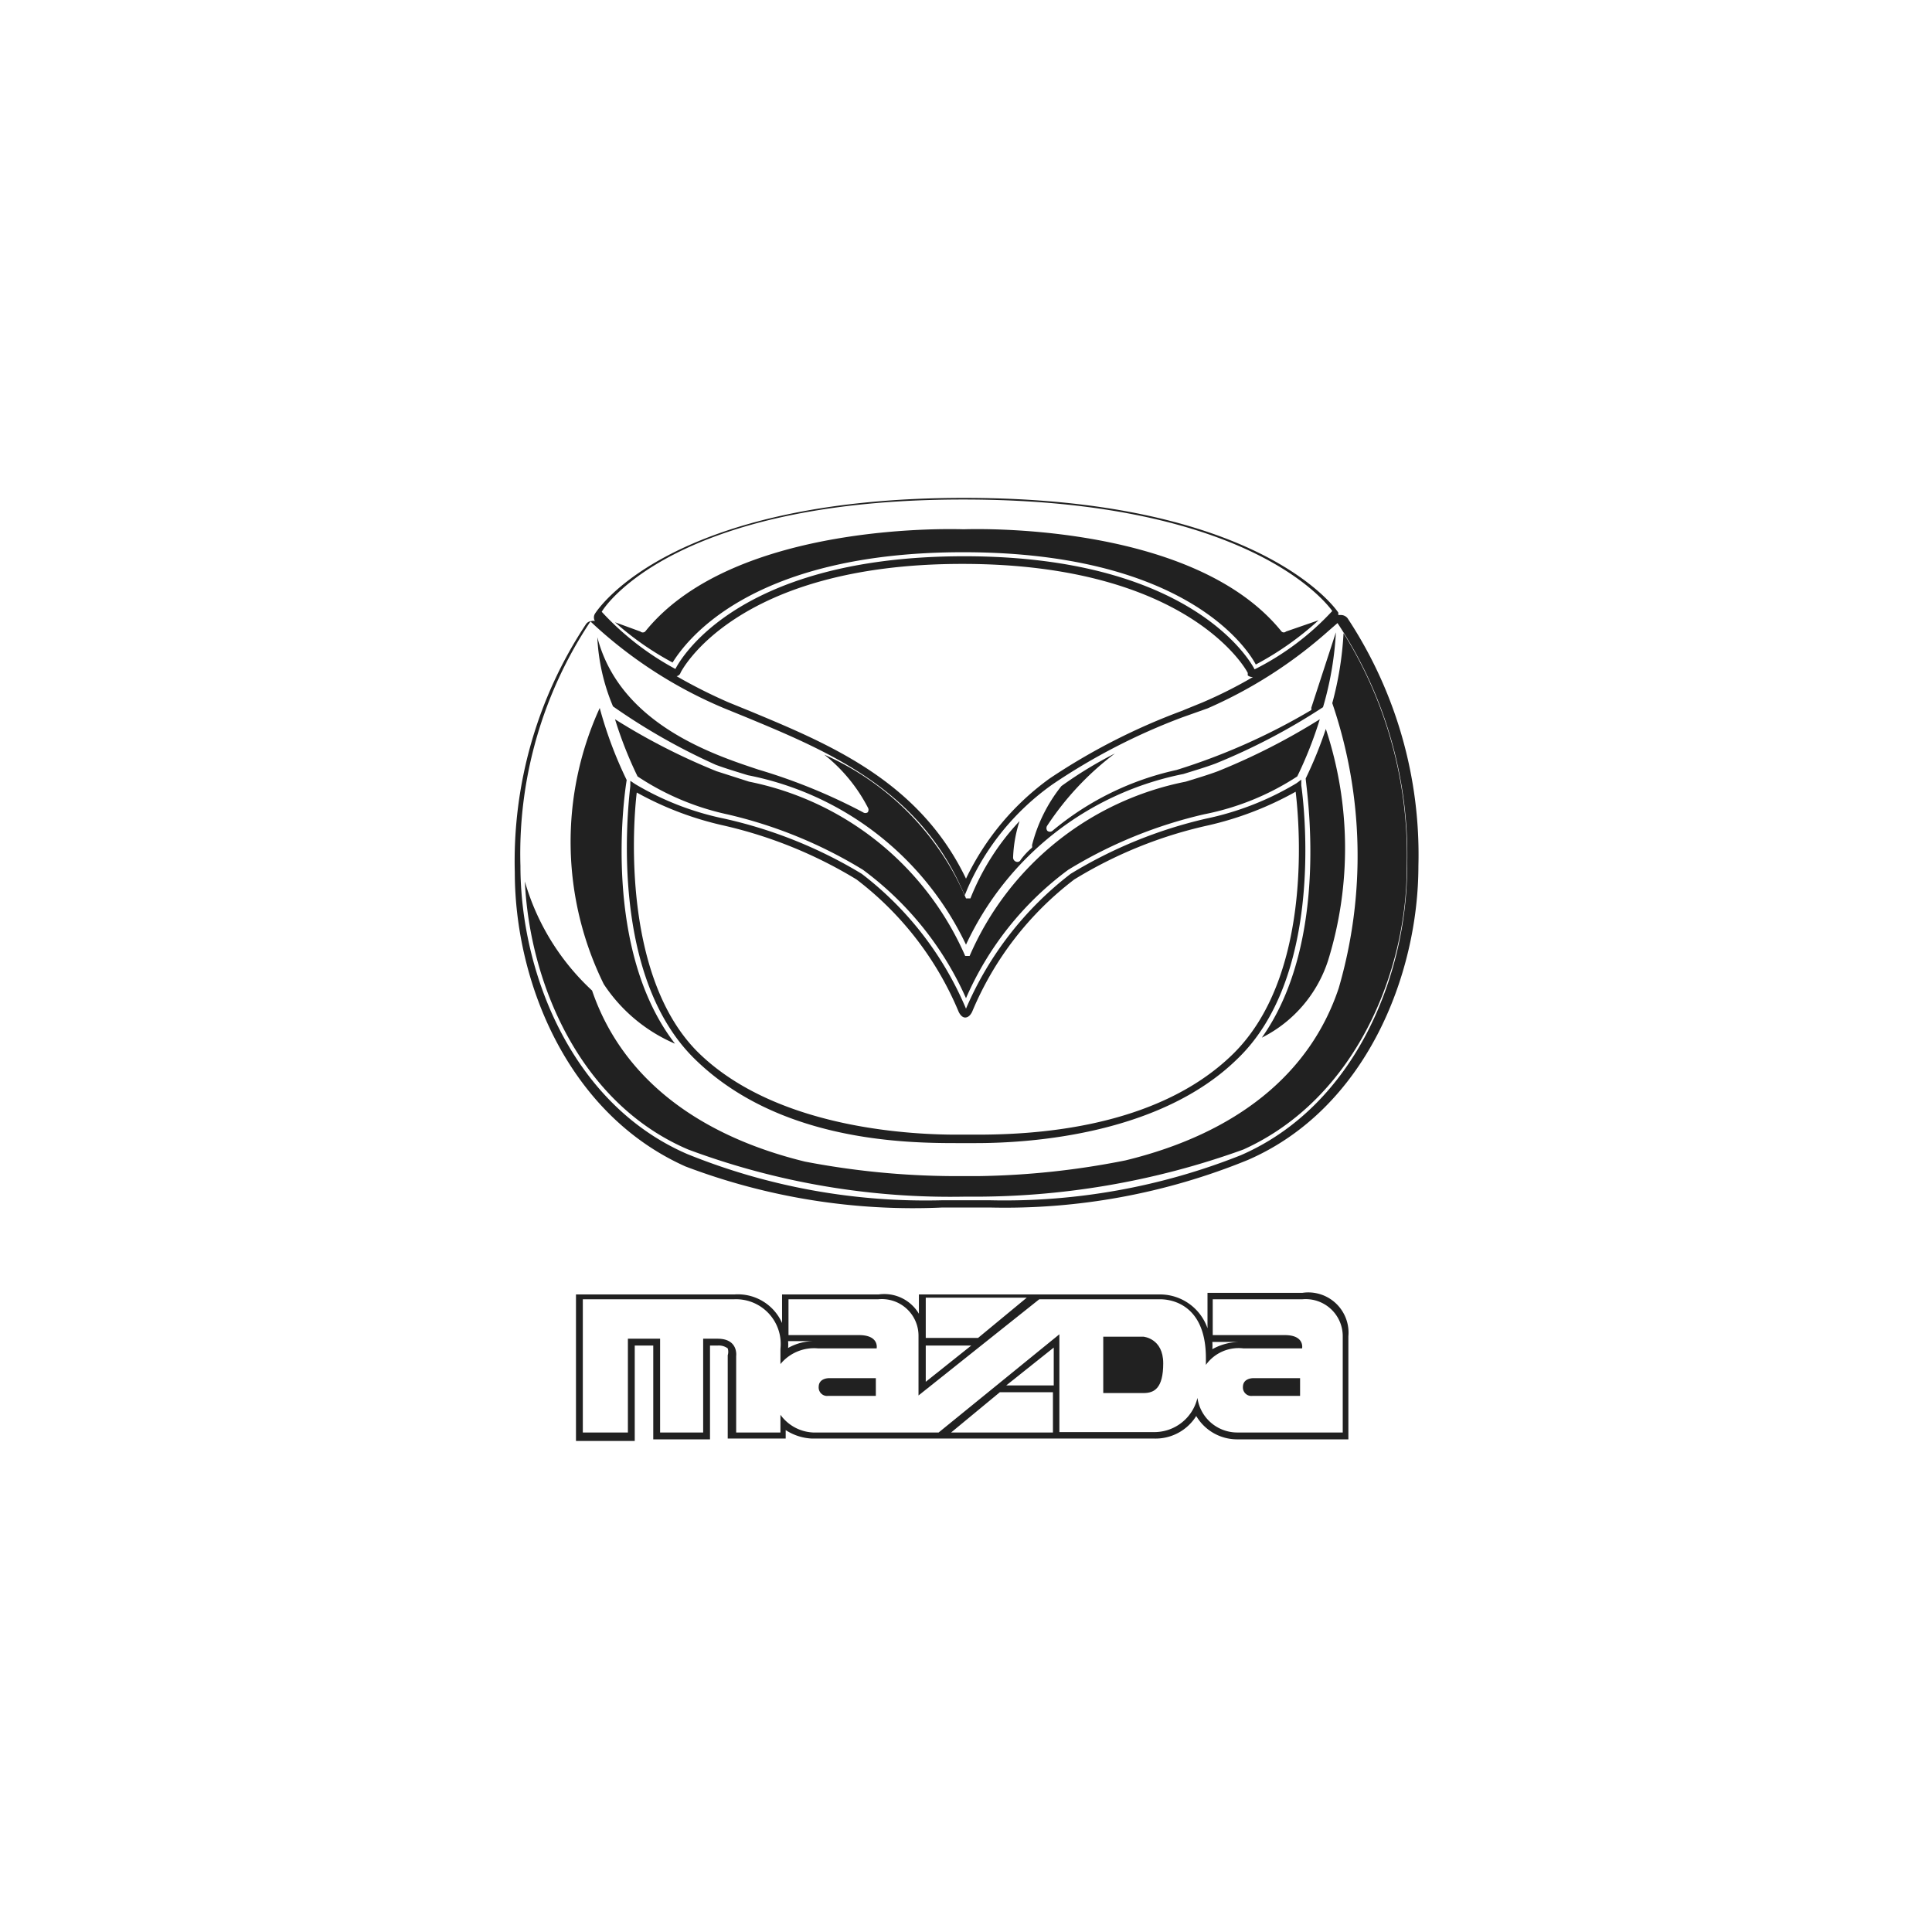 <?xml version="1.0" encoding="UTF-8"?> <svg xmlns="http://www.w3.org/2000/svg" width="160" height="160" viewBox="0 0 48 48"><defs><style>.cls-1{fill:#fff;opacity:0;}.cls-2{fill:#212121;}</style></defs><title>Диагностика и ремонт автомобилей Mazda</title><g id="Слой_2" data-name="Слой 2"><g id="Layer_1" data-name="Layer 1"><rect class="cls-1" width="48" height="48"></rect><path class="cls-2" d="M23.93,13.72c5.38,0,7,2.28,7.27,2.79a7.61,7.61,0,0,0,1.56-1.1l-.81.28a.08.08,0,0,1-.11,0c-2.23-2.77-7.85-2.54-7.9-2.54h0c-.06,0-5.68-.23-7.91,2.54a.09.09,0,0,1-.12,0l-.63-.23a7.34,7.34,0,0,0,1.43,1C17,16,18.56,13.72,23.93,13.72Z"></path><path class="cls-2" d="M33.31,15.28h-.06a.09.09,0,0,0,0,0v0s0,0,0-.06h0l0,0c-.07-.11-2-2.85-9.3-2.85s-9.1,2.77-9.17,2.88a.18.18,0,0,0,0,.18.13.13,0,0,0-.08,0,.18.18,0,0,0-.15.09,10.66,10.66,0,0,0-1.76,6.15c0,2.72,1.31,6,4.24,7.31A15.94,15.94,0,0,0,23.42,30h1.16A15.94,15.94,0,0,0,31,28.82c2.93-1.27,4.24-4.59,4.24-7.31a10.66,10.66,0,0,0-1.76-6.15A.21.21,0,0,0,33.31,15.28ZM24.58,29.82H23.42a15.77,15.77,0,0,1-6.35-1.15c-2.86-1.24-4.14-4.49-4.14-7.16a10.41,10.41,0,0,1,1.74-6.07l0,0A11.1,11.1,0,0,0,18,17.6l.54.22c2,.83,4.24,1.76,5.35,4.25l.08.17.07-.17a6.23,6.23,0,0,1,2.12-2.59,15.37,15.37,0,0,1,3.22-1.66L30,17.6A11.3,11.3,0,0,0,33,15.68l0,0,.23-.2h0a10.43,10.43,0,0,1,1.73,6.06c0,2.67-1.28,5.92-4.13,7.16A15.88,15.88,0,0,1,24.58,29.82Zm-.65-17.41c7.21,0,9.09,2.66,9.17,2.77v0h0l.06,0H33.1a6.75,6.75,0,0,1-1.93,1.45h0s-1.36-2.81-7.21-2.81-7.16,2.77-7.18,2.8h0a7,7,0,0,1-1.83-1.42v0C15,15.1,16.72,12.41,23.93,12.41Zm7.2,4.41a11.18,11.18,0,0,1-1.25.63l-.54.22a15.71,15.71,0,0,0-3.26,1.67A6.55,6.55,0,0,0,24,21.83c-1.16-2.42-3.39-3.34-5.36-4.16l-.54-.22a12.88,12.88,0,0,1-1.29-.65.13.13,0,0,0,.1-.09s1.33-2.7,7-2.7S31,16.7,31,16.72l0,.06A.18.18,0,0,0,31.13,16.82Z"></path><path class="cls-2" d="M17.78,19c.24.09.51.17.8.26A7.62,7.62,0,0,1,24,23.47a7.59,7.59,0,0,1,5.4-4.24c.29-.09.56-.17.8-.26a15.51,15.51,0,0,0,2.67-1.4,8.11,8.11,0,0,0,.32-1.86l0,0-.61,1.87s0,.05,0,.06a15.67,15.67,0,0,1-3.35,1.49,7.2,7.2,0,0,0-3.08,1.51.1.1,0,0,1-.13,0,.11.11,0,0,1,0-.13,7.2,7.2,0,0,1,1.68-1.79,10,10,0,0,0-1.33.81A3.87,3.87,0,0,0,25.64,21a.11.11,0,0,1,0,.06,1.8,1.8,0,0,0-.28.3.09.09,0,0,1-.11.05.11.11,0,0,1-.08-.1,3.31,3.31,0,0,1,.16-.91,6.08,6.08,0,0,0-1.22,1.92h0s0,0,0,0h0l0,0H24l0,0h0s0,0,0,0h0a6.82,6.82,0,0,0-3.52-3.57,4.06,4.06,0,0,1,1.08,1.31.11.11,0,0,1,0,.12.1.1,0,0,1-.12,0,14.2,14.2,0,0,0-2.6-1.06c-1.08-.36-3.44-1.12-4-3.29a5,5,0,0,0,.39,1.72A15.51,15.51,0,0,0,17.78,19Z"></path><path class="cls-2" d="M18.06,20.23a11.33,11.33,0,0,1,3.38,1.38A8,8,0,0,1,24,24.8a7.86,7.86,0,0,1,2.54-3.19,11.33,11.33,0,0,1,3.38-1.38,6.51,6.51,0,0,0,2.31-.94,10,10,0,0,0,.56-1.42,16.09,16.09,0,0,1-2.53,1.29c-.24.09-.51.17-.8.26a7.42,7.42,0,0,0-5.37,4.33h0a0,0,0,0,0,0,0l0,0h-.11l0,0a0,0,0,0,0,0,0h0a7.46,7.46,0,0,0-5.37-4.33l-.81-.26a15.91,15.91,0,0,1-2.52-1.29,10,10,0,0,0,.56,1.42A6.51,6.51,0,0,0,18.06,20.23Z"></path><path class="cls-2" d="M23.75,28.4h.5c1.31,0,4.56-.2,6.49-2.09,2.09-2,1.7-6,1.59-6.8v-.14l-.12.09a7.24,7.24,0,0,1-2.25.88,11.35,11.35,0,0,0-3.36,1.37A8.37,8.37,0,0,0,24,25.06a.08.08,0,0,1,0,0v0a8.26,8.26,0,0,0-2.59-3.35A11.35,11.35,0,0,0,18,20.34a7.14,7.14,0,0,1-2.22-.86l-.12-.08,0,.13c-.09.78-.47,4.75,1.6,6.78S22.44,28.4,23.75,28.4Zm-7.93-8.71a8.06,8.06,0,0,0,2.16.82,11.08,11.08,0,0,1,3.3,1.34,8,8,0,0,1,2.53,3.27s.06.16.17.16h0c.1,0,.16-.11.18-.16a8,8,0,0,1,2.53-3.27A10.82,10.82,0,0,1,30,20.51a8.14,8.14,0,0,0,2.19-.84c.12,1,.37,4.63-1.56,6.52s-5.08,2-6.37,2h-.5c-1.29,0-4.49-.2-6.37-2S15.7,20.7,15.82,19.69Z"></path><path class="cls-2" d="M16.77,25.93c-1.8-2.33-1.27-6.13-1.2-6.55a10.15,10.15,0,0,1-.67-1.79A8,8,0,0,0,15,24.45,4,4,0,0,0,16.77,25.93Z"></path><path class="cls-2" d="M33,23.85h0a9.43,9.43,0,0,0-.06-5.74,10.08,10.08,0,0,1-.5,1.23h0c0,.18.64,4-1.09,6.44A3.27,3.27,0,0,0,33,23.85Z"></path><path class="cls-2" d="M33.38,15.73a8.33,8.33,0,0,1-.28,1.74l0,0a11.75,11.75,0,0,1,.16,7.08c-.71,2.13-2.54,3.61-5.3,4.28a20,20,0,0,1-3.65.39h-.66A20,20,0,0,1,20,28.86c-2.74-.67-4.57-2.14-5.29-4.25a5.93,5.93,0,0,1-1.67-2.71c.12,2.55,1.38,5.52,4.06,6.66A18.64,18.64,0,0,0,24,29.73a19.62,19.62,0,0,0,6.89-1.17c2.79-1.26,4.06-4.42,4.06-7A10.45,10.45,0,0,0,33.38,15.73Z"></path><path class="cls-2" d="M32.36,32.12H30V33a1.25,1.25,0,0,0-1.17-.84h-6v.48a1,1,0,0,0-1-.48h-2.4v.71a1.2,1.2,0,0,0-1.18-.71H14.31v3.64h1.46V33.43h.46v2.33h1.41V33.43h.19a.37.37,0,0,1,.25.07.28.28,0,0,1,0,.17h0v2.07h1.44v-.21a1.3,1.3,0,0,0,.64.21h6.1v0h2.4a1.19,1.19,0,0,0,1.06-.56,1.18,1.18,0,0,0,1,.58H33.5V33.2A1,1,0,0,0,32.36,32.12Zm1,3.47H30.75a1,1,0,0,1-1-.86,1.1,1.1,0,0,1-1.09.85H26.32V33.15l-3,2.44H20.2a1.06,1.06,0,0,1-.81-.44v.44h-1.1v-1.9s.06-.43-.46-.43h-.36v2.33H16.4V33.26h-.8v2.33H14.48V32.28h3.76a1.11,1.11,0,0,1,1.15,1.23v.38a1.08,1.08,0,0,1,.93-.39h1.46s.07-.33-.44-.33H19.59v-.89h2.23a.91.91,0,0,1,1,.92v1.47l3-2.39h3c.11,0,1.14,0,1.14,1.46v.17a1,1,0,0,1,.93-.41h1.46s.07-.33-.43-.33H30.13v-.89h2.23a.92.92,0,0,1,1,.92Zm-8.52-1h1.32v1H23.63Zm1.32-.17H25l1.18-.94v.94Zm-6.55-1.1h.65a1.32,1.32,0,0,0-.68.17,1,1,0,0,0,0-.17Zm4.69-.08H23v-1h2.51ZM23,33.43h1.13l-1.13.9v-.9Zm7.17-.09h.68a1.43,1.43,0,0,0-.73.18,1.1,1.1,0,0,0,0-.18Z"></path><path class="cls-2" d="M30.88,34.46a.21.21,0,0,0,.24.22H32.3v-.44H31.14C31.08,34.24,30.88,34.26,30.88,34.46Z"></path><path class="cls-2" d="M20.34,34.46a.21.21,0,0,0,.24.22h1.18v-.44H20.6C20.54,34.24,20.34,34.26,20.34,34.46Z"></path><path class="cls-2" d="M28.41,33.21h-1v1.4h1c.27,0,.49-.12.49-.74S28.41,33.21,28.41,33.21Z"></path></g></g></svg> 